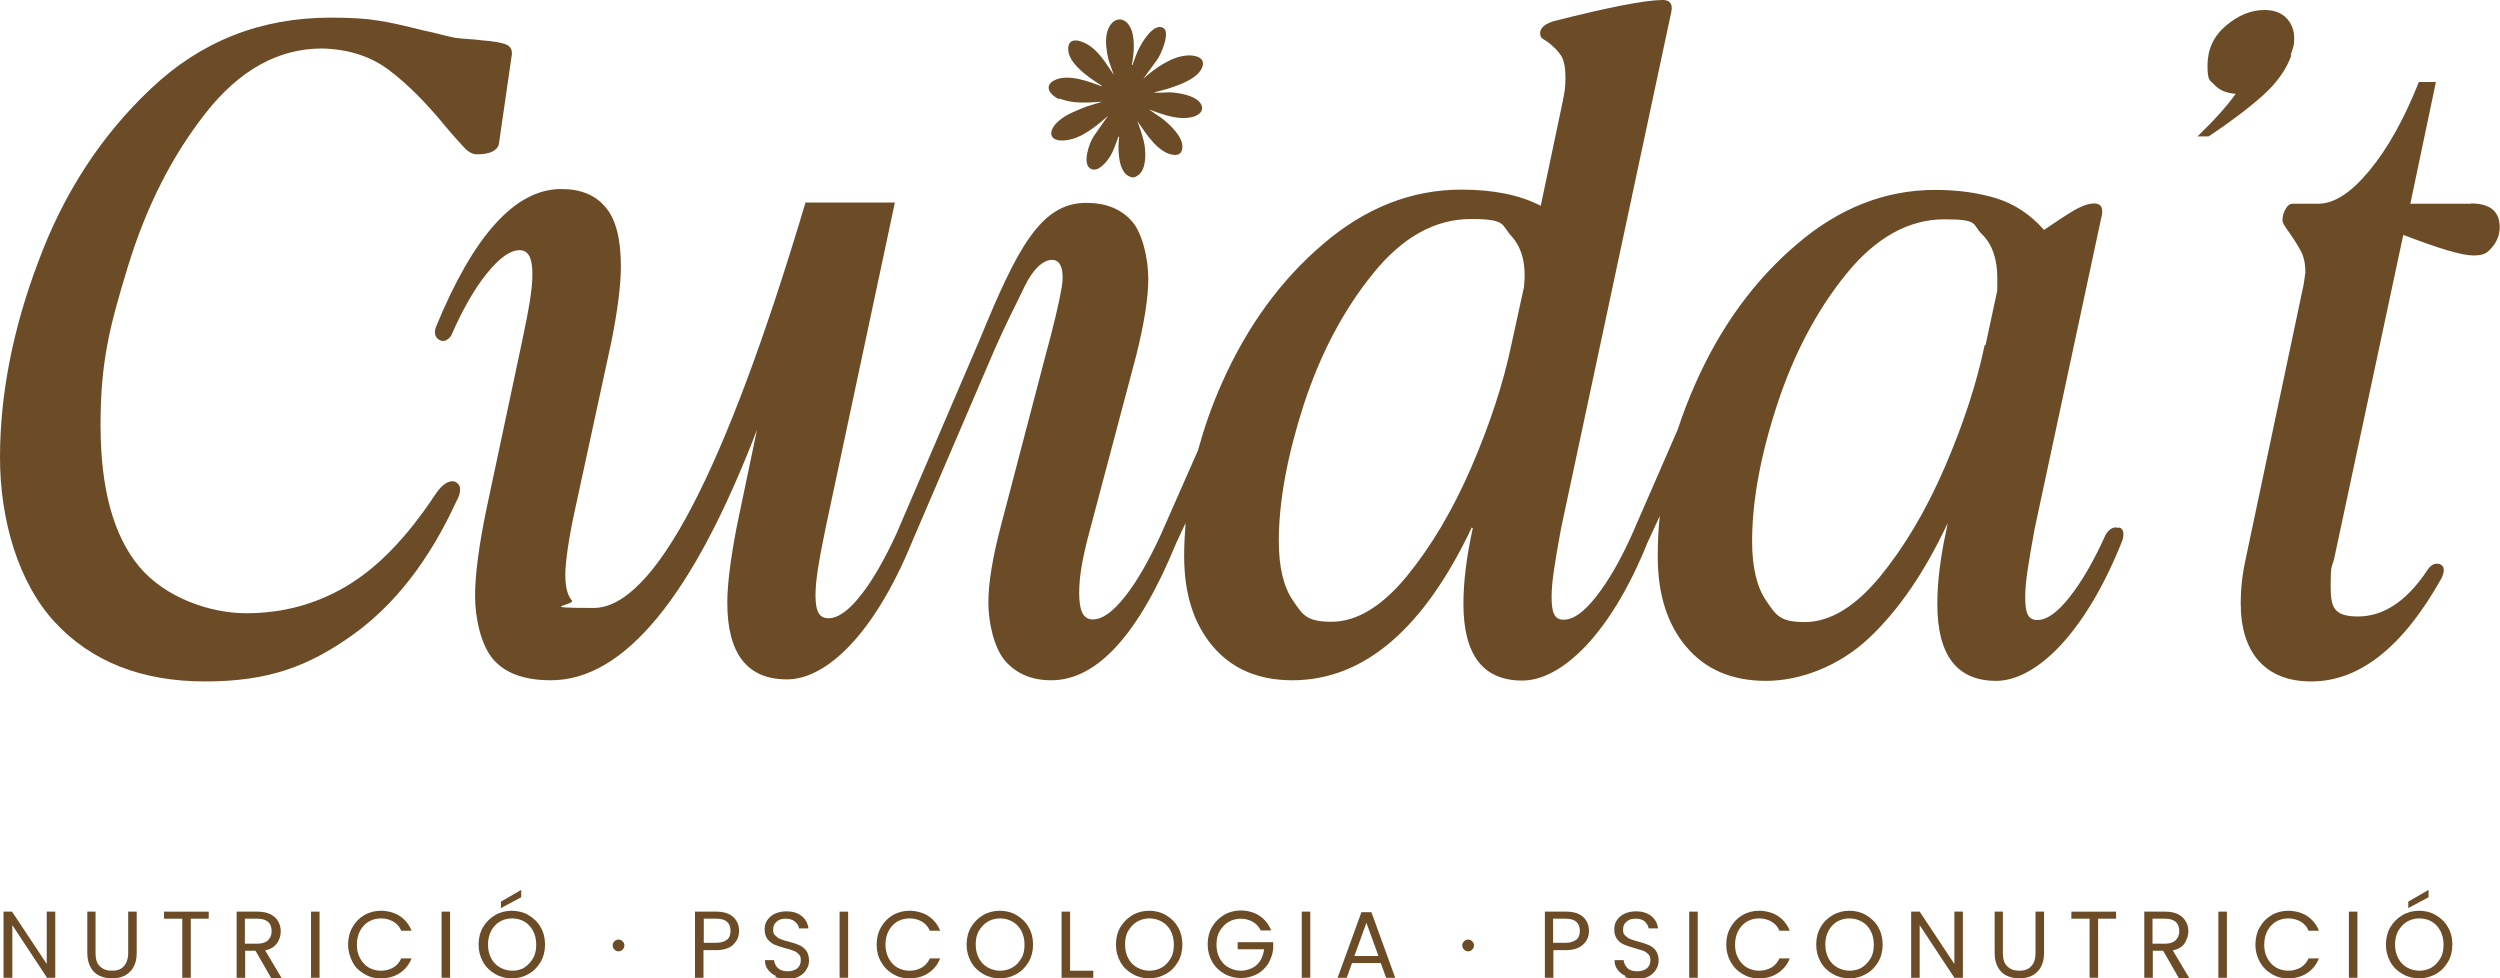 <svg xmlns="http://www.w3.org/2000/svg" id="Capa_2" viewBox="0 0 850.4 332.8"><defs><style>      .st0 {        fill: #6b4c26;      }    </style></defs><g id="Capa_1-2"><g><g><path class="st0" d="M360.4,33.5c4.6,1.9,9.6,1.4,14.5,1.1l-5.2,1.6c-3.2,1.3-6.7,2.5-9.4,4.8-4.2,3.5-3.6,7.5,2.4,6.7,5.2-.6,10.4-4.9,14.2-8.3l-4.9,7c-1.5,2.3-4,9.4-1,11,2.6,1.4,5.6-2.5,6.8-4.5,1.1-1.9,1.6-3.7,2.4-5.7.1-.3,0-.7.5-.7-.5,3.7-.5,11.5,3.2,13.4,1.2.6,2,.6,3.1-.2,2.8-1.8,2.8-6.9,2.4-9.8-.4-3-1.5-5.8-2.5-8.7,2.8,4.1,7.4,11.5,12.9,11.5,1.6,0,2.3-1,2.4-2.6.2-3.6-4.3-7.8-6.9-9.8l-4.5-3.1c4.5,1.7,10,3.8,14.8,2.6,2.5-.6,4.5-2.5,2.5-5-1.9-2.4-7.4-3.3-10.2-3.4-.4,0-5.3.3-5.3,0,4.4-1,14.5-3.7,16.3-8.4,1.5-3.6-2.8-4.4-5.4-4.1-5.3.5-10.7,4.4-14.6,7.9l4.8-6.6c1.3-1.8,4.5-9.3,2-10.7-3.3-1.9-7.4,5.1-8.5,7.5-.7,1.5-1.2,3.1-1.8,4.6,0,.2-.1.6-.4.5.7-3.7,1.1-8,0-11.6-2-5.7-7.2-4.9-8.5.9-.6,2.8-.1,6,.5,8.6.5,1.9,1.3,3.7,1.9,5.5-2.4-3.5-4.7-7.5-8.2-9.9-2-1.4-6.8-3.5-7.3.4-.7,5.3,7.1,10.4,10.8,12.8.2.1.5.2.6.6-4.4-1.7-11.6-4.4-16.1-2.1-4,2-1.2,5.3,1.7,6.5h0Z"></path><path class="st0" d="M153.9,163.7c-1.9,0-4,1.6-6.1,4.9-9.5,14.3-19.4,24.5-29.8,30.7-10.4,6.2-21.8,9.3-34.2,9.3s-27.6-5.3-36.4-15.8c-8.8-10.5-13.2-26.6-13.2-48.2s3.1-33.6,9.3-53.9,15-37.7,26.5-52.3c11.5-14.6,24.7-21.9,39.5-21.9,9.1.2,16.7,2.7,22.9,7.4,6.2,4.7,12.5,11,18.8,18.7,3.1,3.7,5.4,6.2,6.8,7.7s2.9,2.2,4.2,2.2c4.4,0,6.9-1.2,7.5-3.5l4.4-30.4c.2-1.7-.5-2.9-2-3.5s-4.3-1.1-8.4-1.4c-1.4-.2-2.8-.3-4.2-.4-1.4-.1-2.9-.2-4.5-.4-1.9-.4-3.8-.8-5.6-1.3-1.8-.5-3.7-.9-5.6-1.3-6-1.5-11.1-2.7-15.2-3.3-4.2-.7-9.5-1-16.1-1-23.8,0-44.1,8-61.1,24.1-17,16-29.8,35.7-38.4,59C4.3,112.1,0,134.4,0,155.6s6.2,42.6,18.7,56.1c12.5,13.4,29.5,20.1,51.1,20.1s35.1-5.2,49.7-15.5c14.6-10.3,26.5-25.6,35.8-45.9.8-1.4,1.2-2.6,1.2-3.8s-.2-1.4-.7-2-1.1-.9-1.9-.9Z"></path><path class="st0" d="M779.2,18.8l.9-2.9c.2-.6.3-1.5.3-2.9,0-2.7-.9-5-2.6-6.8-1.7-1.8-4.2-2.8-7.5-2.8-4.6,0-9,1.8-13.2,5.4-4.2,3.6-6.2,8.1-6.2,13.5s.8,4.9,2.5,6.7c1.6,1.7,4,2.7,7.1,2.9-2.9,4.1-7.2,8.9-13,14.5h3.8c7.5-5,13.7-9.7,18.4-13.9,4.7-4.2,8-8.8,9.7-13.6h0Z"></path><path class="st0" d="M840.5,69.3h-20.6l8.7-41.4h-5.8c-5,12.6-10.6,22.6-16.8,30.1s-12,11.3-17.4,11.3h-8.7c-1,0-1.8.6-2.5,1.9-.7,1.3-1,2.5-1,3.6s.8,2.2,2.3,4.3,2.8,4.2,3.9,6.2c1.1,2,1.6,4.5,1.6,7.4-.2,1.3-.4,2.7-.6,4.1l-19.7,93.3c-1.2,5.4-1.7,10.4-1.7,15.1,0,8.5,2.1,15.1,6.2,19.7,4.2,4.6,10.1,6.9,17.8,6.9,16.4,0,31.2-11.7,44.3-35.1,0,0,2.1-3.9-.6-4.8s-4.3,2.2-4.3,2.2c-7,10.4-14.8,15.6-23.5,15.6s-9.3-3.6-9.3-10.7.4-5.9,1.2-9l23.5-110.1c12,4.6,19.9,7,23.8,7s4.9-1,6.5-2.9,2.5-4.2,2.5-6.7c0-5.4-3.3-8.1-9.8-8.1h0Z"></path><path class="st0" d="M720.7,179.6c-2.8-1-4.5,2.4-4.5,2.4-4,8.9-8.1,15.9-12.2,21.1-4.1,5.2-7.7,7.8-11,7.8s-4.1-2.6-4.1-7.8,1.1-11.6,3.2-23.2l22.9-106.9c.4-2.5-.5-3.8-2.6-3.8s-4.7,1-7.8,2.9-6.2,4-9.3,6.1c-4.6-5.2-10-8.8-16.1-10.7-6.1-1.9-13.1-2.9-21-2.9-16.8,0-32.5,6.1-46.9,18.4-14.5,12.3-26,28.1-34.6,47.5-2.3,5.2-4.3,10.4-6,15.6l-15.6,35.8c-4,8.9-8.1,15.9-12.2,21.1-4.1,5.2-7.7,7.8-11,7.8s-4.1-2.6-4.1-7.8,1.1-11.6,3.2-23.2L568.5,4.1C569.1,1.4,568.1,0,565.6,0c-5.8,0-18.2,2.4-37.1,7.2-3.1,1-4.6,2.3-4.6,4.1s.9,1.8,2.6,3c1.7,1.3,3.2,2.7,4.3,4.3,1.2,1.6,1.7,4.3,1.7,8s-.3,4.5-.9,7.8l-7.5,35.6c-7.2-3.7-16.1-5.5-27-5.5-16.8,0-32.5,6.1-46.9,18.4-14.5,12.3-26,28.1-34.6,47.5-3.4,7.6-6,15.2-8.1,22.8l-12.6,28.6c-4.1,8.9-8.1,15.9-12.2,21.1-4.1,5.2-7.7,7.8-11,7.8s-4.6-3-4.6-9,1.2-12.4,3.8-22l15.6-58.8c2.7-10.8,4.1-19.5,4.1-26.1s-1.9-15.4-5.6-19.6c-3.8-4.2-8.9-6.2-15.5-6.2-15.6,0-23.6,15.7-36.4,46.9l-28.1,65.5c-4.1,8.9-8.1,15.9-12.2,21.1-4.1,5.2-7.7,7.8-11,7.8s-4.4-2.6-4.4-7.8,1.2-12,3.5-23.2l23.5-110.4h-30.4c-27.4,91.9-51.5,137.9-72.1,137.9s-5.9-.9-7.4-2.6-2.2-4.6-2.2-8.7,1.1-12.1,3.2-21.7l12.5-57.7c2.1-10.6,3.2-19.1,3.2-25.5,0-9.3-1.7-16-5.2-20.1-3.5-4.2-8.5-6.2-15.1-6.2-15.6,0-29.8,15.7-42.6,46.9,0,0-1.3,3,1.1,4.4s4.1-1.5,4.1-1.5c3.9-8.9,7.9-15.9,12.2-21.2,4.2-5.2,7.9-7.8,11-7.8s4.4,2.7,4.4,8.1-1.2,11.9-3.5,22.9l-12.2,57.4c-2.5,12.2-3.8,21.9-3.8,29.3s2,16.6,6.1,21.4c4.1,4.8,10.6,7.2,19.7,7.2,24.9,0,48.3-28.4,70.1-85.2l-6.9,33c-2.1,11-3.2,19.6-3.2,25.8,0,17.4,6.8,26.1,20.3,26.1s29.8-15.6,42.6-46.9l28.1-65.5c3.9-8.9,7.2-15.1,10.1-21.2,2.9-6,6.3-9.1,9.4-9.1s4.1,3.8,3.3,9.1c-.9,5.3-2.8,13.4-5.5,23.2l-15.4,58.8c-2.7,10.4-4.1,18.9-4.1,25.5s1.9,15.5,5.8,19.9c3.9,4.4,9.1,6.5,15.6,6.5,15.6,0,29.8-15.6,42.6-46.9l3.1-6.6c-.3,3.7-.5,7.5-.5,11.2,0,12.8,3.2,23,9.7,30.7,6.5,7.7,15.5,11.6,27.1,11.6,24.3,0,44.7-17.4,61.1-52.1v.3h.3c-2.1,9.5-3.2,18.1-3.2,25.8,0,17.4,6.7,26.1,20,26.1s30-15.6,42.6-46.9l4.2-9.1c-.5,4.6-.7,9.1-.7,13.8,0,12.8,3.2,23,9.7,30.7,6.5,7.7,15.5,11.6,27.1,11.6s24.8-4.9,35.1-14.6,19.1-22.8,26.7-39l-.3,1.7c-2.1,9.5-3.2,18.1-3.2,25.8,0,17.4,6.7,26.1,20,26.1s30-15.6,42.6-46.9c0,0,2-4.3-.7-5.3h0ZM518.4,97.6l-4.3,19.7c-2.7,12.9-7.2,26.8-13.6,41.6-6.4,14.8-13.8,27.2-22.2,37.4-8.4,10.1-16.9,15.2-25.4,15.2s-9.8-2.4-13-7.1c-3.3-4.7-4.9-11.5-4.9-20.4,0-13.5,2.9-29,8.5-46.4,5.7-17.4,13.6-32.3,23.6-44.6,10-12.4,21.1-18.5,33.3-18.5s10.2,2,13.8,5.9c3.6,4,5,9.7,4.2,17.2h0ZM679.2,99.7l-3.8,17.7h-.3c-2.7,12.9-7.2,26.8-13.6,41.6s-13.8,27.2-22.2,37.4c-8.4,10.1-16.9,15.2-25.4,15.2s-9.8-2.4-13-7.1c-3.3-4.7-4.9-11.5-4.9-20.4,0-13.5,2.8-29,8.5-46.4,5.7-17.4,13.6-32.3,23.6-44.6s21.2-18.5,33.3-18.5,9.3,1.7,12.8,5.1,5.2,8.4,5.2,14.9,0,4.1-.3,5.2h0Z"></path></g><g><path class="st0" d="M18.9,332.6h-2.9l-11.8-17.9v17.9H1.2v-22.5h2.9l11.8,17.8v-17.8h2.9v22.5Z"></path><path class="st0" d="M32.5,310.1v14.2c0,2,.5,3.5,1.5,4.4,1,1,2.3,1.5,4.1,1.5s3.1-.5,4-1.5,1.5-2.5,1.5-4.4v-14.2h2.9v14.2c0,1.9-.4,3.4-1.1,4.7s-1.8,2.2-3,2.9c-1.3.6-2.7.9-4.3.9s-3-.3-4.3-.9-2.3-1.6-3-2.9-1.1-2.9-1.1-4.7v-14.2h2.9Z"></path><path class="st0" d="M71,310.1v2.4h-6.1v20.1h-2.9v-20.1h-6.2v-2.4h15.2Z"></path><path class="st0" d="M92.2,332.6l-5.3-9.2h-3.5v9.2h-2.9v-22.5h7.2c1.7,0,3.1.3,4.3.9s2.1,1.4,2.6,2.4c.6,1,.9,2.1.9,3.4s-.4,2.9-1.3,4.1-2.2,2-4,2.4l5.6,9.4h-3.5ZM83.3,321h4.3c1.6,0,2.8-.4,3.6-1.2.8-.8,1.2-1.8,1.2-3.1s-.4-2.4-1.2-3.1c-.8-.7-2-1.1-3.6-1.1h-4.3s0,8.5,0,8.5Z"></path><path class="st0" d="M108.7,310.1v22.5h-2.9v-22.5h2.9Z"></path><path class="st0" d="M119.9,315.4c1-1.8,2.3-3.1,4-4.1,1.7-1,3.6-1.5,5.7-1.5s4.6.6,6.4,1.8c1.8,1.2,3.2,2.9,4,5h-3.5c-.6-1.4-1.5-2.4-2.7-3.1-1.2-.7-2.6-1.1-4.2-1.1s-3,.4-4.2,1.1-2.2,1.8-2.9,3.1-1.1,2.9-1.1,4.7.3,3.3,1.1,4.7c.7,1.3,1.7,2.4,2.9,3.1,1.2.7,2.6,1.1,4.2,1.1s3-.4,4.2-1.1,2.1-1.8,2.7-3.1h3.5c-.8,2.1-2.2,3.8-4,5-1.8,1.2-4,1.8-6.4,1.8s-4-.5-5.7-1.5c-1.7-1-3.1-2.3-4-4.1s-1.5-3.7-1.5-5.9.5-4.2,1.5-5.9h0Z"></path><path class="st0" d="M153.1,310.1v22.5h-2.9v-22.5h2.9Z"></path><path class="st0" d="M168.4,331.3c-1.7-1-3.1-2.3-4.1-4.1s-1.5-3.7-1.5-5.9.5-4.2,1.5-5.9,2.4-3.1,4.1-4.1,3.6-1.5,5.7-1.5,4,.5,5.7,1.5,3.1,2.3,4.1,4.1c1,1.7,1.5,3.7,1.5,5.9s-.5,4.2-1.5,5.9c-1,1.7-2.3,3.1-4.1,4.1-1.7,1-3.6,1.5-5.7,1.5s-4-.5-5.7-1.5ZM178.3,329.1c1.3-.7,2.2-1.8,3-3.1s1.1-2.9,1.1-4.7-.4-3.4-1.1-4.7-1.7-2.4-2.9-3.1c-1.2-.7-2.7-1.1-4.2-1.1s-3,.4-4.2,1.1-2.2,1.8-2.9,3.1-1.1,2.9-1.1,4.7.4,3.4,1.1,4.7,1.7,2.4,3,3.1c1.3.7,2.7,1.1,4.2,1.1s3-.4,4.2-1.1h0ZM177.3,305.2l-6.9,3.7v-2.2l6.9-4v2.5h0Z"></path><path class="st0" d="M209,323c-.4-.4-.6-.9-.6-1.4s.2-1,.6-1.4.9-.6,1.4-.6,1,.2,1.4.6c.4.4.6.9.6,1.4s-.2,1-.6,1.4-.8.6-1.4.6-1-.2-1.4-.6Z"></path><path class="st0" d="M249.5,321.3c-1.3,1.2-3.2,1.9-5.9,1.9h-4.3v9.4h-2.9v-22.5h7.2c2.5,0,4.5.6,5.8,1.8,1.3,1.2,2,2.8,2,4.7s-.6,3.4-1.9,4.6h0ZM247.3,319.7c.8-.7,1.2-1.7,1.2-3,0-2.8-1.6-4.2-4.8-4.2h-4.3v8.2h4.3c1.6,0,2.8-.4,3.6-1.1h0Z"></path><path class="st0" d="M264,332c-1.2-.5-2.1-1.3-2.8-2.2s-1-2-1-3.2h3.1c.1,1,.5,1.9,1.3,2.7.8.7,1.9,1.1,3.3,1.1s2.5-.4,3.3-1c.8-.7,1.2-1.6,1.2-2.7s-.2-1.6-.7-2.1c-.5-.5-1.1-1-1.8-1.2-.7-.3-1.7-.6-2.9-.9-1.5-.4-2.7-.8-3.6-1.2-.9-.4-1.6-1-2.3-1.8-.6-.8-1-1.9-1-3.3s.3-2.3.9-3.2c.6-.9,1.5-1.7,2.6-2.2,1.1-.5,2.4-.8,3.9-.8,2.1,0,3.8.5,5.2,1.6,1.3,1,2.1,2.5,2.3,4.2h-3.2c-.1-.9-.6-1.6-1.4-2.3s-1.9-1-3.2-1-2.2.3-3,1-1.2,1.5-1.2,2.7.2,1.5.7,2,1,.9,1.7,1.2,1.6.6,2.9.9c1.5.4,2.7.8,3.6,1.2s1.7,1,2.3,1.8c.6.8,1,2,1,3.4s-.3,2.1-.9,3.1c-.6,1-1.4,1.8-2.6,2.4s-2.5.9-4,.9-2.8-.3-4-.8h0Z"></path><path class="st0" d="M288.5,310.1v22.5h-2.9v-22.5h2.9Z"></path><path class="st0" d="M299.7,315.4c1-1.8,2.3-3.1,4-4.1,1.7-1,3.6-1.5,5.7-1.5s4.6.6,6.4,1.8c1.8,1.2,3.2,2.9,4,5h-3.5c-.6-1.4-1.5-2.4-2.7-3.1-1.2-.7-2.6-1.1-4.2-1.1s-3,.4-4.2,1.1-2.2,1.8-2.9,3.1-1.1,2.9-1.1,4.7.4,3.3,1.1,4.7c.7,1.3,1.7,2.4,2.9,3.1,1.2.7,2.6,1.1,4.2,1.1s3-.4,4.2-1.1,2.1-1.8,2.7-3.1h3.5c-.8,2.1-2.2,3.8-4,5-1.8,1.2-4,1.8-6.4,1.8s-4-.5-5.7-1.5c-1.7-1-3-2.3-4-4.1-1-1.7-1.5-3.7-1.5-5.9s.5-4.2,1.5-5.9h0Z"></path><path class="st0" d="M334.4,331.3c-1.7-1-3.1-2.3-4.1-4.1s-1.5-3.7-1.5-5.9.5-4.2,1.5-5.9,2.4-3.1,4.1-4.1,3.6-1.5,5.7-1.5,4,.5,5.7,1.5,3.1,2.3,4.1,4.1c1,1.7,1.5,3.7,1.5,5.9s-.5,4.2-1.5,5.9c-1,1.7-2.3,3.1-4.1,4.1s-3.6,1.5-5.7,1.5-4-.5-5.7-1.5ZM344.4,329.1c1.3-.7,2.2-1.8,3-3.1s1.1-2.9,1.1-4.7-.4-3.4-1.1-4.7-1.7-2.4-3-3.1c-1.2-.7-2.7-1.1-4.2-1.1s-3,.4-4.2,1.1-2.2,1.8-3,3.1-1.1,2.9-1.1,4.7.4,3.4,1.1,4.7,1.7,2.4,3,3.1c1.3.7,2.7,1.1,4.2,1.1s3-.4,4.2-1.1h0Z"></path><path class="st0" d="M364,330.2h7.9v2.4h-10.8v-22.5h2.9v20.1h0Z"></path><path class="st0" d="M385.2,331.3c-1.7-1-3.1-2.3-4.1-4.1s-1.5-3.7-1.5-5.9.5-4.2,1.5-5.9,2.4-3.1,4.1-4.1,3.6-1.5,5.7-1.5,4,.5,5.7,1.5,3.1,2.3,4.1,4.1c1,1.7,1.5,3.7,1.5,5.9s-.5,4.2-1.5,5.9c-1,1.7-2.3,3.1-4.1,4.1s-3.6,1.5-5.7,1.5-4-.5-5.7-1.5ZM395.2,329.1c1.3-.7,2.2-1.8,3-3.1s1.1-2.9,1.1-4.7-.4-3.4-1.1-4.7-1.7-2.4-3-3.1c-1.2-.7-2.7-1.1-4.2-1.1s-3,.4-4.2,1.1-2.2,1.8-3,3.1-1.1,2.9-1.1,4.7.4,3.4,1.1,4.7,1.7,2.4,3,3.1c1.3.7,2.7,1.1,4.2,1.1s3-.4,4.2-1.1h0Z"></path><path class="st0" d="M428.9,316.6c-.6-1.3-1.5-2.3-2.7-3s-2.6-1.1-4.1-1.1-3,.4-4.2,1.1-2.2,1.8-3,3.1-1.1,2.9-1.1,4.7.4,3.3,1.1,4.6c.7,1.3,1.7,2.4,3,3.1s2.7,1.1,4.2,1.1,4-.6,5.4-2c1.4-1.3,2.2-3.1,2.5-5.3h-9v-2.4h12.1v2.2c-.2,1.9-.8,3.5-1.7,5.1-1,1.5-2.3,2.8-3.9,3.6s-3.4,1.3-5.4,1.3-4-.5-5.7-1.5-3.1-2.3-4.1-4.1-1.5-3.7-1.5-5.9.5-4.2,1.5-5.9,2.4-3.1,4.1-4.1,3.6-1.5,5.7-1.5,4.5.6,6.3,1.8,3.2,2.9,4,5h-3.5Z"></path><path class="st0" d="M445.7,310.1v22.5h-2.9v-22.5h2.9Z"></path><path class="st0" d="M469.7,327.6h-9.8l-1.8,5h-3.1l8.1-22.3h3.4l8.1,22.3h-3.1l-1.8-5h0ZM468.9,325.2l-4.1-11.3-4.1,11.3h8.1Z"></path><path class="st0" d="M498,323c-.4-.4-.6-.9-.6-1.4s.2-1,.6-1.4c.4-.4.9-.6,1.4-.6s1,.2,1.4.6c.4.4.6.9.6,1.4s-.2,1-.6,1.4c-.4.4-.8.6-1.4.6s-1-.2-1.4-.6Z"></path><path class="st0" d="M538.5,321.3c-1.3,1.2-3.2,1.9-5.8,1.9h-4.3v9.4h-2.9v-22.5h7.2c2.5,0,4.5.6,5.8,1.8,1.3,1.2,2,2.8,2,4.7s-.6,3.4-1.9,4.6h0ZM536.2,319.7c.8-.7,1.2-1.7,1.2-3,0-2.8-1.6-4.2-4.8-4.2h-4.3v8.2h4.3c1.6,0,2.8-.4,3.6-1.1h0Z"></path><path class="st0" d="M553,332c-1.2-.5-2.1-1.3-2.8-2.2-.7-.9-1-2-1-3.2h3.1c.1,1,.5,1.9,1.3,2.7s1.9,1.1,3.3,1.1,2.5-.4,3.3-1c.8-.7,1.2-1.6,1.2-2.7s-.2-1.6-.7-2.1c-.5-.5-1.1-1-1.8-1.2s-1.7-.6-2.9-.9c-1.5-.4-2.7-.8-3.6-1.2s-1.7-1-2.3-1.8c-.6-.8-1-1.9-1-3.3s.3-2.3.9-3.2c.6-.9,1.5-1.7,2.6-2.2,1.1-.5,2.4-.8,3.9-.8,2.1,0,3.8.5,5.2,1.6,1.3,1,2.1,2.5,2.3,4.2h-3.2c-.1-.9-.6-1.6-1.3-2.3s-1.8-1-3.2-1-2.2.3-3,1c-.8.6-1.2,1.5-1.2,2.7s.2,1.5.7,2,1,.9,1.7,1.2,1.6.6,2.8.9c1.5.4,2.7.8,3.6,1.2s1.7,1,2.3,1.8c.6.8,1,2,1,3.4s-.3,2.1-.9,3.1c-.6,1-1.4,1.8-2.6,2.4s-2.5.9-4,.9-2.8-.3-4-.8h0Z"></path><path class="st0" d="M577.5,310.1v22.5h-2.9v-22.5h2.9Z"></path><path class="st0" d="M588.7,315.4c1-1.8,2.3-3.1,4-4.1,1.7-1,3.6-1.5,5.7-1.5s4.6.6,6.4,1.8c1.8,1.2,3.2,2.9,4,5h-3.5c-.6-1.4-1.5-2.4-2.7-3.1-1.2-.7-2.6-1.1-4.2-1.1s-3,.4-4.2,1.1-2.2,1.8-2.9,3.1-1.1,2.9-1.1,4.7.3,3.3,1.1,4.7c.7,1.3,1.7,2.4,2.9,3.1s2.7,1.1,4.2,1.1,3-.4,4.2-1.1c1.2-.7,2.1-1.8,2.7-3.1h3.5c-.8,2.1-2.2,3.8-4,5-1.8,1.2-4,1.8-6.4,1.8s-4-.5-5.7-1.5c-1.7-1-3-2.3-4-4.1s-1.5-3.7-1.5-5.9.5-4.2,1.5-5.9h0Z"></path><path class="st0" d="M623.4,331.3c-1.7-1-3.1-2.3-4.1-4.1s-1.5-3.7-1.5-5.9.5-4.2,1.5-5.9c1-1.8,2.4-3.1,4.1-4.1s3.6-1.5,5.7-1.5,4,.5,5.7,1.5,3.1,2.3,4.1,4.1c1,1.7,1.5,3.7,1.5,5.9s-.5,4.2-1.5,5.9c-1,1.7-2.3,3.1-4.1,4.1s-3.6,1.5-5.7,1.5-4-.5-5.7-1.5ZM633.3,329.1c1.2-.7,2.2-1.8,3-3.1s1.1-2.9,1.1-4.7-.4-3.4-1.1-4.7c-.7-1.3-1.7-2.4-3-3.1-1.2-.7-2.7-1.1-4.2-1.1s-3,.4-4.2,1.1-2.2,1.8-2.9,3.1c-.7,1.3-1.1,2.9-1.1,4.7s.4,3.4,1.1,4.7,1.7,2.4,3,3.1c1.3.7,2.7,1.1,4.2,1.1s3-.4,4.2-1.1Z"></path><path class="st0" d="M667.7,332.6h-2.9l-11.8-17.9v17.9h-2.9v-22.5h2.9l11.8,17.8v-17.8h2.9v22.5Z"></path><path class="st0" d="M681.3,310.1v14.2c0,2,.5,3.5,1.5,4.4,1,1,2.3,1.5,4.1,1.5s3.1-.5,4-1.5c1-1,1.5-2.5,1.5-4.4v-14.2h2.9v14.2c0,1.9-.4,3.4-1.1,4.7s-1.8,2.2-3,2.9c-1.3.6-2.7.9-4.3.9s-3-.3-4.3-.9c-1.3-.6-2.3-1.6-3-2.9-.7-1.3-1.1-2.9-1.1-4.7v-14.2h2.9,0Z"></path><path class="st0" d="M719.8,310.1v2.4h-6.1v20.1h-2.9v-20.1h-6.2v-2.4h15.2Z"></path><path class="st0" d="M741.1,332.6l-5.3-9.2h-3.5v9.2h-2.9v-22.5h7.2c1.7,0,3.1.3,4.3.9s2,1.4,2.6,2.4c.6,1,.9,2.1.9,3.4s-.5,2.9-1.3,4.1-2.2,2-4,2.4l5.6,9.4h-3.5ZM732.2,321h4.3c1.6,0,2.8-.4,3.6-1.2.8-.8,1.2-1.8,1.2-3.1s-.4-2.4-1.2-3.1-2-1.1-3.6-1.1h-4.3v8.5Z"></path><path class="st0" d="M757.5,310.1v22.5h-2.9v-22.5h2.9Z"></path><path class="st0" d="M768.7,315.4c1-1.8,2.3-3.1,4-4.1,1.7-1,3.6-1.5,5.7-1.5s4.6.6,6.4,1.8c1.8,1.2,3.2,2.9,4,5h-3.5c-.6-1.4-1.5-2.4-2.7-3.1-1.2-.7-2.6-1.1-4.2-1.1s-3,.4-4.2,1.1-2.2,1.8-2.9,3.1-1.1,2.9-1.1,4.7.3,3.3,1.1,4.7c.7,1.3,1.7,2.4,2.9,3.1s2.7,1.1,4.2,1.1,3-.4,4.2-1.1c1.2-.7,2.1-1.8,2.7-3.1h3.5c-.8,2.1-2.2,3.8-4,5-1.8,1.2-4,1.8-6.4,1.8s-4-.5-5.7-1.5c-1.7-1-3-2.3-4-4.1s-1.5-3.7-1.5-5.9.5-4.2,1.5-5.9h0Z"></path><path class="st0" d="M801.9,310.1v22.5h-2.9v-22.5h2.9Z"></path><path class="st0" d="M817.2,331.3c-1.7-1-3.1-2.3-4.1-4.1s-1.5-3.7-1.5-5.9.5-4.2,1.5-5.9,2.4-3.1,4.1-4.1,3.6-1.5,5.7-1.5,4,.5,5.7,1.5,3.1,2.3,4.1,4.1c1,1.7,1.5,3.7,1.5,5.9s-.5,4.2-1.5,5.9c-1,1.7-2.3,3.1-4.1,4.1s-3.6,1.5-5.7,1.5-4-.5-5.7-1.5ZM827.1,329.1c1.3-.7,2.2-1.8,3-3.1s1.1-2.9,1.1-4.7-.4-3.4-1.1-4.7c-.7-1.3-1.7-2.4-2.9-3.1-1.2-.7-2.7-1.1-4.2-1.1s-3,.4-4.2,1.1-2.2,1.8-3,3.1c-.7,1.3-1.1,2.9-1.1,4.7s.4,3.4,1.1,4.7,1.7,2.4,3,3.1c1.2.7,2.7,1.1,4.2,1.1s3-.4,4.2-1.1h0ZM826.1,305.2l-6.9,3.7v-2.2l6.9-4v2.5h0Z"></path></g></g></g></svg>